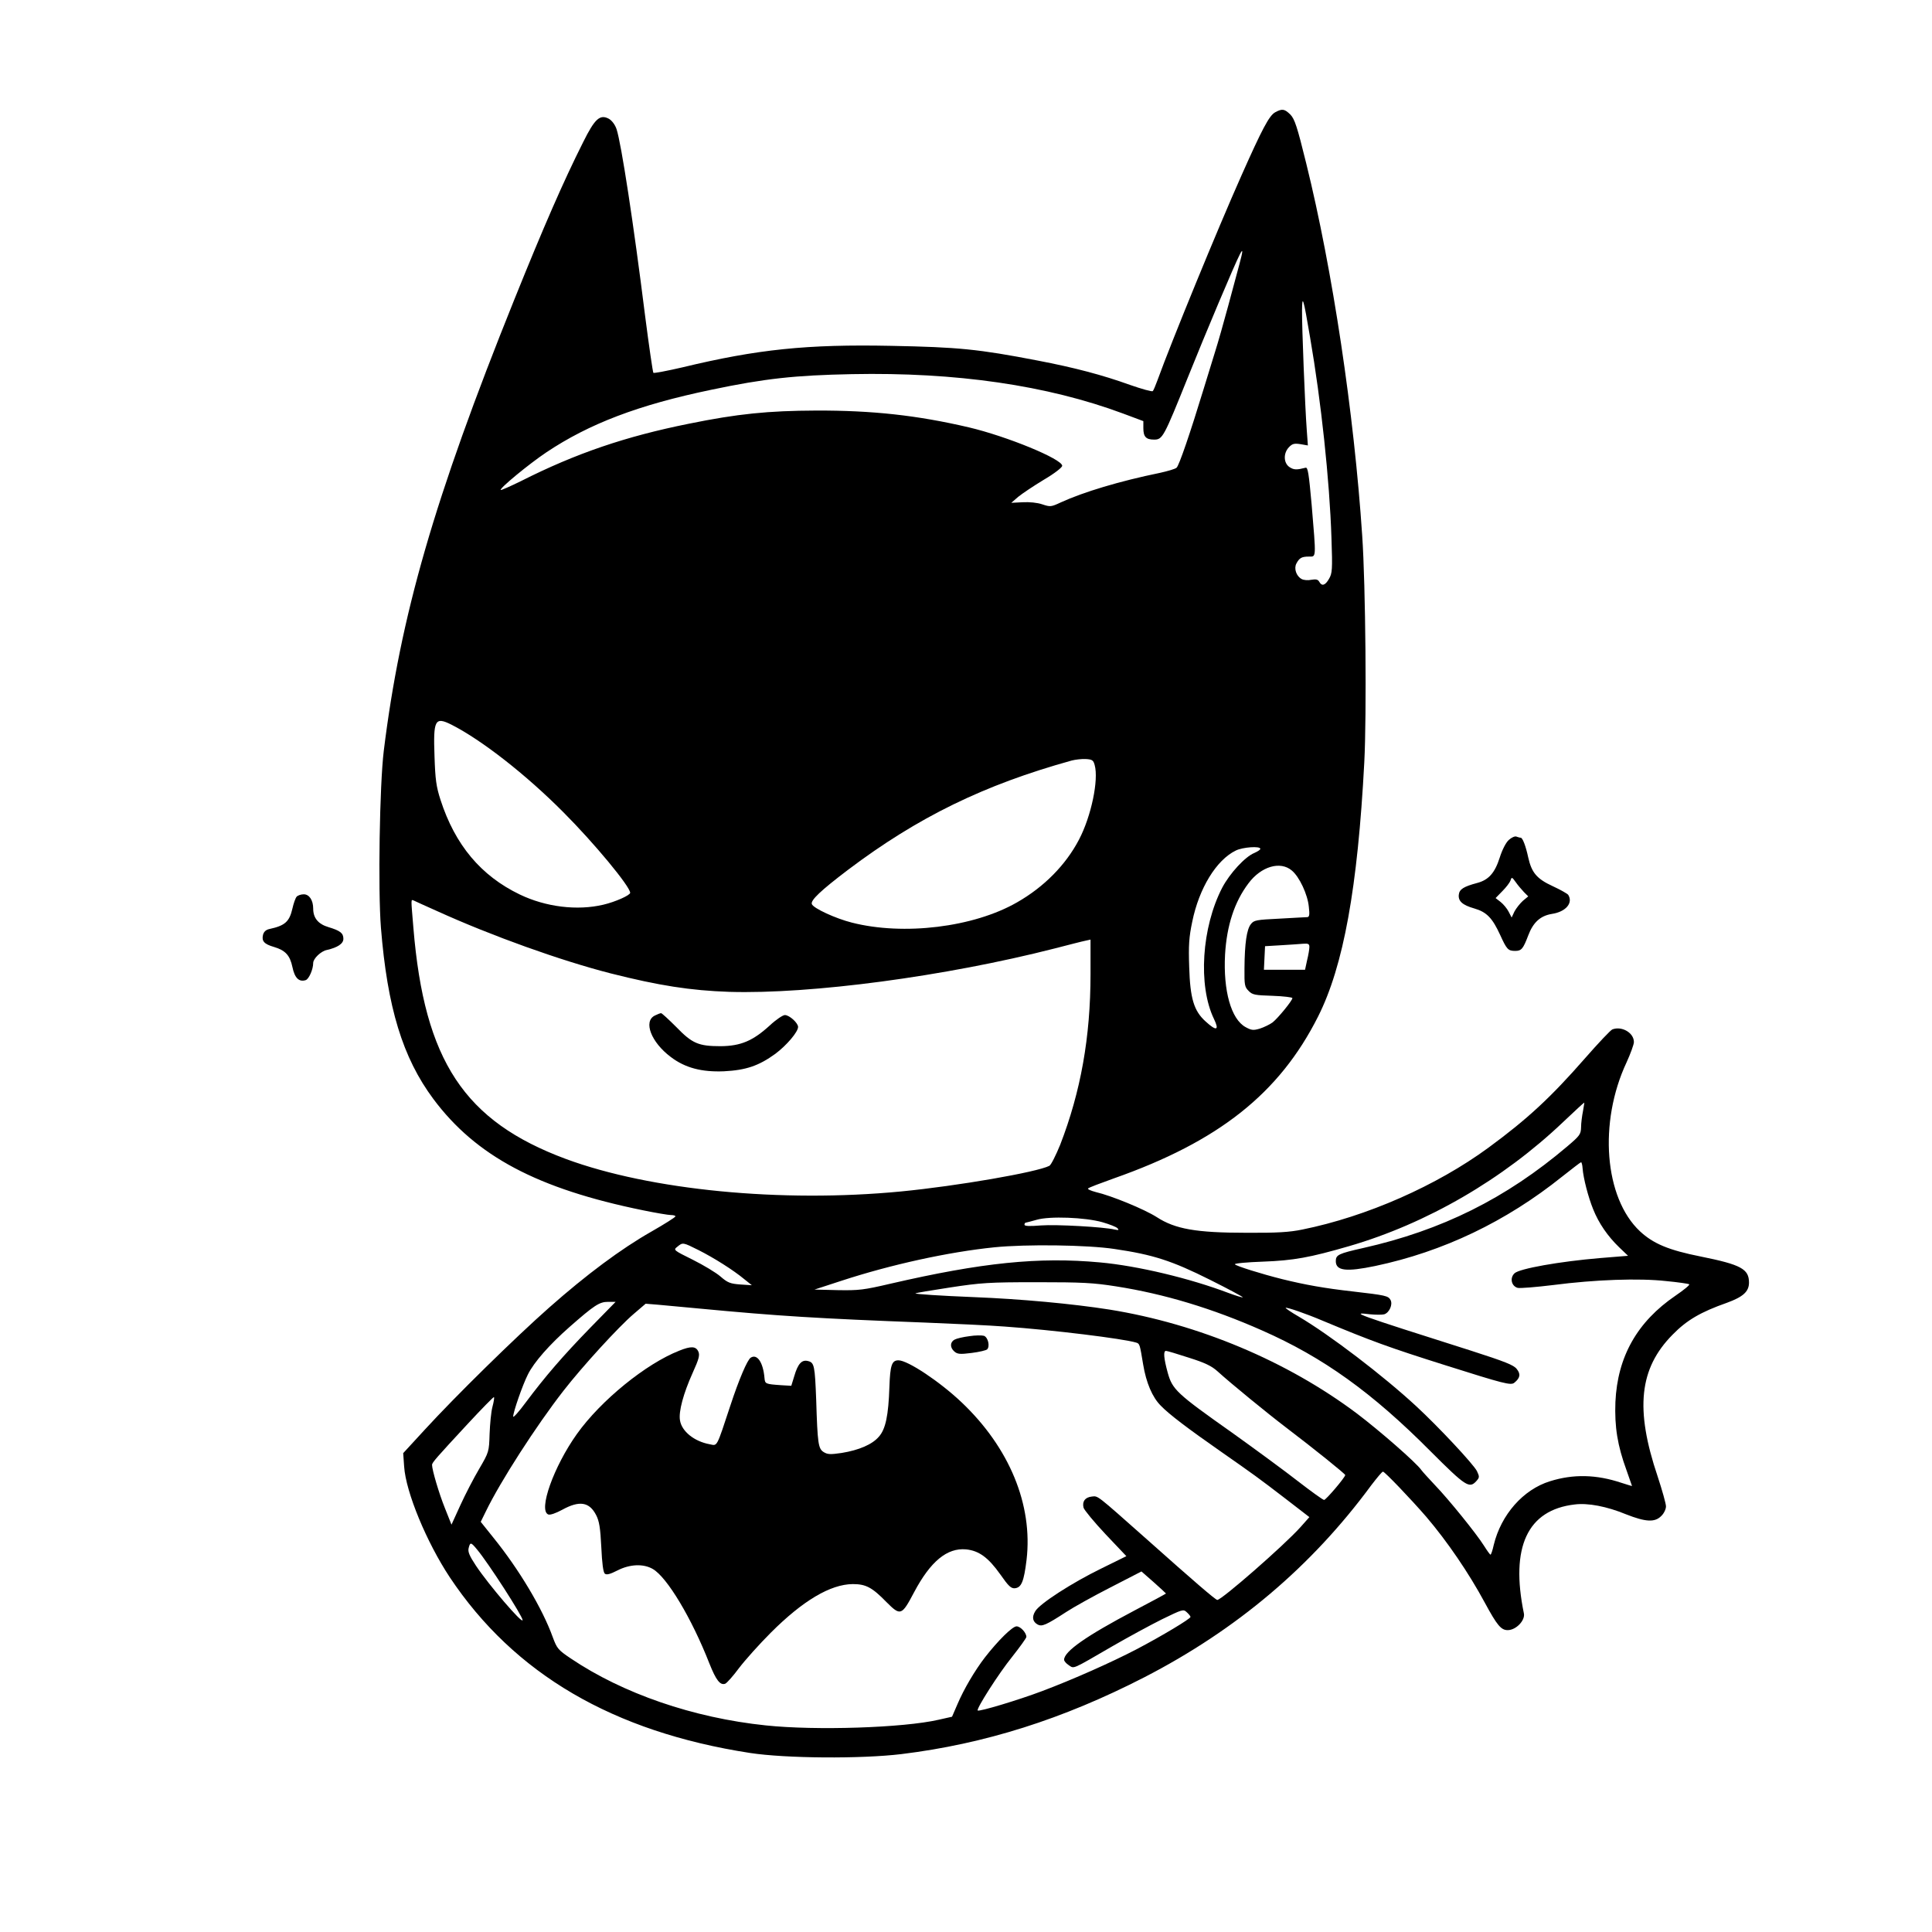 <?xml version="1.0" standalone="no"?>
<!DOCTYPE svg PUBLIC "-//W3C//DTD SVG 20010904//EN"
 "http://www.w3.org/TR/2001/REC-SVG-20010904/DTD/svg10.dtd">
<svg version="1.0" xmlns="http://www.w3.org/2000/svg"
 width="1024pt" height="1024pt" viewBox="0 0 1024 1024"
 preserveAspectRatio="xMidYMid meet">
<g transform="translate(0,1024) scale(0.1,-0.1)"
fill="#000000" stroke="none">
<path d="M6759 9645 c-32 -17 -70 -90 -179 -335 -126 -283 -370 -878 -445
-1085 -10 -27 -21 -54 -25 -58 -4 -4 -58 11 -121 33 -147 53 -296 92 -489 129
-316 61 -421 71 -777 78 -445 9 -708 -18 -1106 -114 -82 -19 -151 -32 -154
-29 -3 3 -23 140 -44 303 -61 488 -126 912 -151 988 -8 24 -24 45 -40 55 -48
26 -75 2 -138 -125 -104 -207 -207 -443 -365 -835 -424 -1053 -603 -1675 -691
-2390 -22 -180 -31 -737 -15 -937 34 -423 115 -689 278 -908 226 -303 552
-476 1112 -590 68 -14 134 -25 147 -25 13 0 24 -3 24 -7 -1 -5 -58 -41 -128
-81 -160 -91 -343 -227 -542 -403 -178 -157 -495 -468 -659 -647 l-114 -124 5
-71 c9 -136 119 -401 242 -587 342 -513 866 -819 1591 -931 189 -29 589 -32
803 -6 441 54 855 185 1287 407 489 252 886 587 1203 1018 30 39 57 72 62 72
9 0 146 -143 230 -240 110 -129 225 -297 310 -455 65 -120 86 -145 121 -145
44 0 93 51 86 88 -73 353 19 549 269 578 70 9 170 -10 272 -52 104 -41 153
-44 187 -9 14 13 25 36 25 51 0 14 -20 85 -44 158 -121 358 -98 573 79 752 75
77 149 120 288 169 85 31 117 59 117 107 0 72 -42 95 -255 138 -171 34 -252
68 -323 134 -189 177 -220 577 -71 895 21 46 39 95 39 108 0 49 -64 86 -114
67 -9 -3 -74 -72 -145 -153 -182 -208 -305 -322 -512 -474 -274 -201 -645
-365 -987 -434 -68 -14 -134 -18 -297 -17 -266 0 -377 20 -474 83 -66 42 -241
114 -324 133 -26 7 -44 15 -40 19 5 5 66 28 136 53 557 196 878 451 1083 858
135 268 210 683 245 1348 13 248 7 938 -11 1200 -43 648 -157 1409 -297 1975
-48 195 -61 234 -84 258 -31 30 -43 32 -80 12z m-189 -802 c-10 -38 -37 -138
-60 -223 -23 -85 -54 -195 -70 -245 -15 -49 -42 -137 -60 -195 -71 -233 -131
-409 -144 -419 -8 -7 -47 -18 -87 -27 -215 -44 -407 -102 -527 -157 -51 -24
-56 -24 -98 -10 -26 9 -68 13 -104 11 l-60 -3 37 32 c21 17 82 58 135 90 58
34 97 65 98 74 0 36 -292 156 -495 204 -274 64 -512 90 -810 89 -253 -1 -415
-17 -675 -70 -333 -67 -596 -156 -889 -304 -57 -28 -105 -49 -107 -47 -8 8
150 138 241 199 227 152 489 252 874 332 285 60 445 77 746 83 552 11 1035
-59 1438 -209 l107 -40 0 -37 c0 -46 14 -61 57 -61 45 0 51 12 179 330 93 232
249 602 276 653 17 33 16 17 -2 -50z m374 -393 c58 -336 103 -754 113 -1061 6
-170 4 -188 -13 -217 -20 -35 -38 -41 -52 -15 -7 12 -17 14 -42 10 -17 -4 -40
-2 -51 4 -28 15 -42 55 -28 82 16 30 28 37 67 37 39 0 38 -13 14 275 -15 166
-20 199 -32 196 -47 -12 -62 -12 -85 3 -32 21 -34 73 -4 105 18 19 28 22 61
17 l40 -7 -6 83 c-9 118 -26 550 -25 633 1 86 7 68 43 -145z m-4551 -2051
c161 -82 394 -264 592 -463 164 -164 355 -395 355 -428 0 -13 -78 -48 -142
-63 -139 -33 -306 -12 -443 54 -206 99 -343 263 -420 501 -23 71 -28 109 -32
231 -7 194 2 212 90 168z m3409 -214 c22 -78 -18 -271 -83 -395 -70 -134 -185
-251 -329 -333 -230 -132 -601 -177 -875 -107 -87 22 -204 76 -212 98 -8 20
47 72 192 182 370 279 720 450 1185 579 19 5 53 9 74 8 35 -2 41 -6 48 -32z
m878 -444 c0 -5 -14 -14 -32 -22 -49 -20 -130 -108 -170 -184 -109 -210 -129
-519 -44 -695 30 -62 14 -67 -44 -14 -62 56 -82 121 -87 289 -4 115 -1 158 16
239 36 178 128 328 231 378 36 18 130 25 130 9z m167 -115 c40 -33 84 -127 90
-192 5 -42 3 -54 -8 -55 -8 0 -74 -4 -148 -8 -122 -6 -135 -8 -151 -29 -22
-27 -33 -101 -34 -234 -1 -89 1 -99 22 -120 20 -21 34 -23 127 -26 58 -2 105
-8 105 -12 0 -13 -75 -105 -105 -129 -15 -11 -46 -26 -68 -33 -34 -10 -44 -9
-75 8 -77 42 -119 193 -109 384 9 155 50 280 124 378 67 90 169 120 230 68z
m-4528 -216 c289 -131 652 -261 917 -329 257 -65 424 -91 629 -98 433 -13
1146 82 1725 230 74 19 147 38 163 41 l27 6 0 -183 c0 -334 -52 -624 -161
-905 -23 -56 -48 -106 -57 -111 -66 -34 -488 -107 -787 -136 -634 -61 -1328 7
-1775 172 -539 200 -751 520 -809 1226 -13 158 -14 150 2 144 6 -3 63 -29 126
-57z m4621 -189 c0 -11 -5 -42 -12 -70 l-11 -51 -109 0 -109 0 3 63 3 62 84 5
c46 3 99 6 118 8 27 2 33 -1 33 -17z m1450 -871 c-5 -25 -10 -63 -10 -85 -1
-37 -7 -45 -73 -101 -325 -276 -665 -445 -1083 -539 -129 -29 -144 -36 -144
-69 0 -52 55 -58 209 -26 360 76 693 235 991 474 52 41 97 76 100 76 3 0 7
-15 8 -32 4 -53 30 -153 56 -217 30 -75 77 -143 138 -202 l47 -45 -148 -12
c-214 -18 -429 -56 -454 -81 -26 -25 -16 -68 17 -77 13 -3 98 4 188 15 224 29
456 37 599 21 63 -6 118 -14 122 -17 5 -3 -28 -30 -72 -60 -204 -139 -308
-324 -319 -564 -5 -132 11 -231 59 -362 16 -45 29 -82 29 -83 0 -1 -26 7 -57
17 -132 44 -254 47 -378 8 -142 -44 -259 -177 -298 -338 -6 -28 -14 -51 -17
-51 -3 0 -18 21 -35 48 -41 65 -186 244 -258 319 -32 34 -66 71 -74 82 -26 38
-222 209 -341 299 -369 277 -839 475 -1312 551 -198 31 -468 56 -720 66 -174
7 -313 16 -308 20 2 2 84 16 183 31 164 25 205 28 460 28 242 0 299 -3 420
-22 256 -40 511 -117 775 -234 322 -142 582 -328 892 -640 187 -187 206 -199
243 -158 17 19 17 23 3 53 -19 37 -203 234 -322 344 -174 161 -458 378 -623
475 -40 23 -70 44 -69 46 5 5 109 -31 196 -68 259 -108 352 -142 650 -236 310
-98 348 -108 366 -93 31 25 35 46 13 73 -16 21 -62 39 -242 97 -621 197 -643
206 -536 193 31 -3 66 -3 76 0 27 9 46 52 33 76 -12 22 -27 25 -200 45 -150
17 -251 35 -373 65 -112 28 -246 70 -252 79 -2 5 64 11 148 14 164 6 250 22
457 82 413 120 817 355 1136 659 60 57 110 103 111 102 1 0 -3 -21 -7 -46z
m-2547 -588 c38 -11 74 -25 80 -32 9 -10 6 -11 -14 -7 -58 14 -310 28 -391 22
-62 -5 -88 -4 -88 4 0 6 3 11 8 11 4 1 30 7 57 15 68 20 256 13 348 -13z
m-2140 -148 c81 -41 183 -105 242 -154 l40 -32 -61 4 c-53 4 -67 9 -105 42
-24 21 -91 61 -147 89 -103 51 -104 52 -82 69 29 24 29 24 113 -18z m2205 6
c204 -30 303 -62 505 -163 98 -49 176 -91 174 -93 -2 -2 -35 8 -73 22 -208 79
-485 145 -684 163 -325 30 -626 -1 -1111 -113 -141 -33 -167 -36 -279 -34
l-123 3 144 47 c260 85 564 152 809 177 168 17 494 13 638 -9z m-2779 -417
c-146 -150 -239 -258 -343 -397 -36 -49 -66 -82 -66 -74 0 24 50 168 78 223
32 65 115 159 222 253 130 114 157 132 203 132 l40 0 -134 -137z m571 102
c433 -41 631 -53 1205 -75 154 -6 343 -15 420 -21 254 -18 628 -64 697 -85 19
-6 19 -8 37 -116 16 -97 49 -174 93 -218 44 -46 146 -123 318 -243 179 -125
201 -141 343 -250 l127 -98 -47 -53 c-88 -98 -418 -386 -441 -386 -9 0 -123
98 -372 320 -274 243 -259 231 -293 228 -36 -4 -52 -26 -44 -59 4 -13 56 -76
117 -141 l110 -116 -132 -65 c-156 -76 -328 -187 -351 -227 -19 -31 -14 -56
14 -71 22 -11 44 -2 150 67 38 25 144 84 234 130 l165 85 65 -57 c36 -32 65
-59 65 -60 0 -1 -75 -42 -167 -90 -256 -135 -373 -217 -373 -261 0 -7 11 -20
25 -29 29 -19 13 -26 230 100 83 48 201 112 263 143 109 53 114 55 132 38 11
-10 20 -21 20 -25 0 -10 -150 -100 -285 -171 -134 -70 -339 -161 -501 -222
-127 -48 -334 -110 -342 -103 -8 9 111 196 183 285 41 52 75 99 75 105 0 22
-31 56 -52 56 -22 0 -97 -74 -168 -165 -53 -69 -111 -167 -145 -247 l-29 -67
-71 -16 c-187 -43 -652 -58 -916 -30 -385 40 -758 169 -1034 355 -67 45 -73
53 -95 112 -54 151 -179 360 -314 527 l-68 85 27 55 c77 159 267 454 411 639
101 130 294 341 373 408 l63 54 62 -5 c33 -3 131 -12 216 -20z m2601 -261 c86
-27 121 -44 153 -73 68 -62 265 -223 361 -296 155 -118 315 -247 315 -253 0
-12 -102 -132 -112 -132 -6 0 -67 44 -137 98 -69 54 -227 170 -350 258 -296
209 -317 229 -342 319 -21 77 -24 115 -9 115 6 0 60 -16 121 -36z m-3691 -261
c-7 -26 -13 -91 -15 -143 -3 -94 -3 -96 -55 -185 -29 -49 -74 -136 -100 -193
l-47 -103 -35 88 c-31 77 -68 202 -68 229 0 12 24 39 188 216 75 81 138 145
140 143 3 -2 -1 -26 -8 -52z m-82 -755 c59 -70 242 -354 242 -375 0 -23 -179
186 -247 288 -35 53 -44 74 -39 94 8 32 12 32 44 -7z"/>
<path d="M3470 4857 c-61 -31 -19 -141 85 -219 76 -58 164 -81 283 -76 116 6
184 29 272 93 60 45 120 116 120 142 0 21 -46 63 -70 63 -11 0 -48 -25 -81
-56 -89 -81 -153 -108 -259 -109 -118 0 -151 14 -236 102 -40 40 -76 73 -80
73 -5 0 -20 -6 -34 -13z"/>
<path d="M5138 3158 c-32 -4 -67 -12 -78 -18 -25 -13 -26 -42 -2 -63 16 -14
29 -16 91 -8 41 5 78 14 83 19 16 16 5 64 -17 72 -11 3 -46 3 -77 -2z"/>
<path d="M3600 3081 c-176 -69 -415 -263 -542 -441 -124 -174 -206 -406 -152
-427 10 -4 41 7 74 25 91 50 144 42 180 -29 16 -31 22 -67 27 -169 4 -86 10
-134 19 -141 9 -7 27 -3 66 17 66 34 138 37 188 8 76 -44 206 -261 300 -501
35 -88 57 -117 84 -107 9 4 42 41 73 83 32 42 107 126 168 187 170 170 316
257 435 258 69 0 102 -17 178 -95 75 -75 81 -73 147 52 87 164 175 236 275
227 69 -7 118 -43 182 -133 44 -63 57 -75 78 -73 34 4 47 36 61 151 34 291
-91 594 -344 834 -117 111 -286 223 -335 223 -35 0 -44 -25 -48 -141 -5 -151
-20 -224 -56 -264 -35 -41 -105 -71 -197 -86 -61 -9 -75 -8 -96 5 -28 18 -32
45 -39 276 -7 181 -10 198 -43 206 -33 9 -54 -14 -73 -79 l-16 -52 -52 3 c-86
6 -87 7 -90 38 -7 83 -39 130 -73 108 -18 -11 -63 -117 -108 -254 -75 -227
-68 -213 -109 -205 -83 15 -149 69 -158 127 -8 46 18 142 67 251 34 75 39 95
30 114 -13 28 -39 29 -101 4z"/>
<path d="M7997 5788 c-15 -13 -35 -52 -48 -93 -26 -82 -59 -119 -120 -135 -71
-19 -94 -33 -97 -62 -4 -34 19 -55 82 -73 66 -19 96 -51 137 -140 35 -77 42
-85 80 -85 33 0 42 11 69 82 26 69 64 104 125 114 74 11 114 58 87 101 -4 6
-41 27 -82 46 -85 39 -112 72 -130 152 -13 61 -30 105 -40 105 -5 0 -15 3 -23
6 -8 3 -26 -5 -40 -18z m80 -276 l23 -23 -29 -24 c-15 -14 -35 -39 -44 -56
l-15 -32 -16 31 c-8 16 -28 40 -42 51 l-27 21 36 37 c20 20 39 45 43 56 6 20
8 19 28 -9 11 -16 31 -39 43 -52z"/>
<path d="M1572 5487 c-6 -7 -16 -35 -22 -62 -16 -70 -39 -91 -122 -109 -19 -4
-30 -15 -34 -31 -8 -33 6 -49 58 -64 61 -18 85 -45 98 -107 12 -58 35 -80 70
-69 17 5 40 57 40 91 0 23 41 63 73 69 56 13 87 33 87 59 0 30 -16 43 -79 62
-54 16 -81 48 -81 98 0 45 -21 76 -50 76 -15 0 -32 -6 -38 -13z"/>
</g>
</svg>
